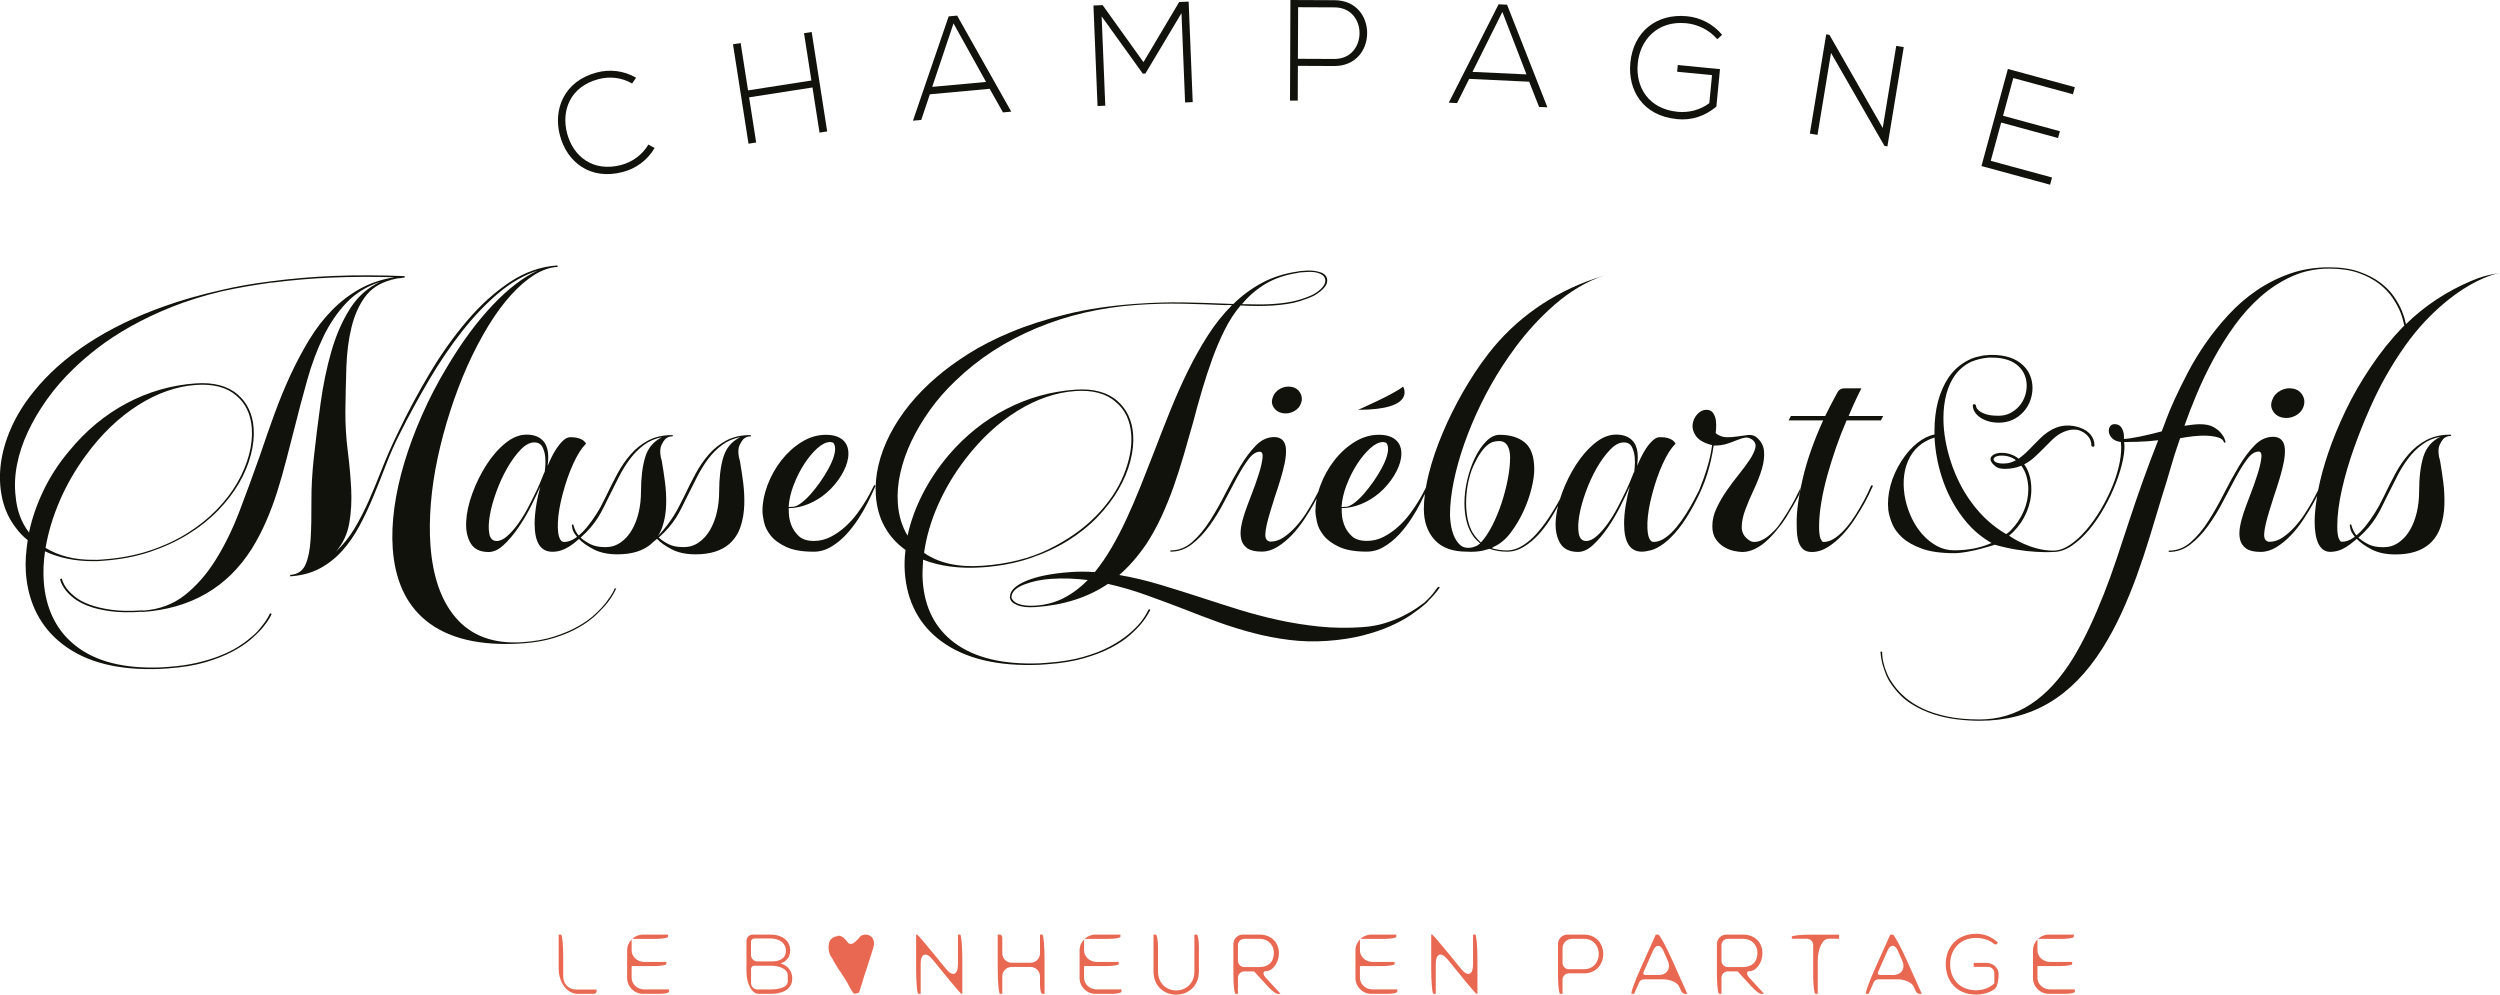 <?xml version="1.0" encoding="UTF-8"?>
<svg id="Calque_1" xmlns="http://www.w3.org/2000/svg" version="1.1" viewBox="0 0 790 314.31">
  <!-- Generator: Adobe Illustrator 29.7.1, SVG Export Plug-In . SVG Version: 2.1.1 Build 8)  -->
  <defs>
    <style>
      .st0 {
        fill: #e96852;
      }

      .st1 {
        fill: #12120d;
      }
    </style>
  </defs>
  <g>
    <path class="st1" d="M196.88,54.33c4.04-1.06,7.72-3.68,9.98-7.56l-1.97-1.08c-1.95,3.28-5.12,5.53-8.59,6.44-8.96,2.36-15.19-2.76-17.09-9.96-1.93-7.33,1.03-14.83,9.94-17.17,3.47-.91,7.27-.55,10.6,1.39l1.26-1.83c-3.88-2.26-8.37-2.73-12.41-1.66-10.45,2.75-13.82,11.72-11.68,19.84,2.22,8.43,9.51,14.35,19.96,11.6Z"/>
    <polygon class="st1" points="256.74 27.64 258.97 41.91 261.39 41.53 256.49 10.11 254.07 10.49 256.4 25.44 236.38 28.56 234.05 13.62 231.62 13.99 236.53 45.41 238.95 45.03 236.72 30.76 256.74 27.64"/>
    <path class="st1" d="M293.83,29.8l18.91-1.74,4.2,7.46,2.62-.24-17.11-30.35-2.67.24-11.29,32.97,2.62-.24,2.72-8.09ZM301.31,7.4l10.28,18.49-17.01,1.56,6.73-20.05Z"/>
    <polygon class="st1" points="349.27 33.4 348.12 5.17 361.13 23.28 361.94 23.25 373.35 4.15 374.49 32.37 376.9 32.27 375.61 .51 372.62 .63 361.34 19.63 348.43 1.62 345.53 1.73 346.82 33.5 349.27 33.4"/>
    <path class="st1" d="M410.13,20.81l11.49.05c6.9.03,10.38-5.18,10.4-10.36.02-5.22-3.41-10.41-10.31-10.44l-13.94-.06-.13,31.79h2.45s.04-10.98.04-10.98ZM410.21,2.28l11.49.05c5.31.02,7.93,4.12,7.91,8.16-.02,4.09-2.67,8.16-7.98,8.14l-11.49-.05.07-16.3Z"/>
    <path class="st1" d="M464.25,24.93l18.97.89,3.13,7.97,2.63.12-12.75-32.43-2.68-.12-15.74,31.09,2.63.12,3.82-7.64ZM474.75,3.78l7.62,19.73-17.06-.8,9.44-18.93Z"/>
    <path class="st1" d="M529.94,37.65c4.7.46,8.81-.97,12.43-3.95l1.15-11.85-13.34-1.3-.21,2.12,11.03,1.07-.86,8.86c-2.96,2.22-6.6,3.06-9.99,2.73-9.22-.9-13.34-7.78-12.62-15.24.67-7.33,6.07-13.65,15.34-12.75,3.57.35,7.28,2.08,9.78,5.06l1.55-1.4c-2.9-3.48-6.95-5.47-11.11-5.87-9.59-.93-16.95,4.83-17.9,14.69-.84,8.64,3.89,16.76,14.74,17.82Z"/>
    <polygon class="st1" points="578.6 16.72 595.48 46.1 596.42 46.26 601.59 14.89 599.21 14.5 594.94 40.44 578.11 11.02 577.08 10.85 571.91 42.22 574.33 42.62 578.6 16.72"/>
    <polygon class="st1" points="648.45 56.09 629.08 50.82 632.37 38.73 650.34 43.62 650.93 41.47 632.96 36.58 636.2 24.66 655.05 29.79 655.66 27.55 634.49 21.79 626.14 52.47 647.83 58.37 648.45 56.09"/>
    <path class="st1" d="M721.31,131.97c1.42.27,2.77.07,4.05-.61,1.28-.68,2.13-1.65,2.56-2.91.43-1.26.32-2.44-.32-3.56-.64-1.12-1.63-1.82-2.98-2.09-1.42-.27-2.77-.05-4.05.66-1.28.71-2.13,1.69-2.56,2.95-.5,1.26-.41,2.43.27,3.52.67,1.09,1.69,1.78,3.04,2.05Z"/>
    <path class="st1" d="M743.89,141.5c1.56-4.36,3.23-8.54,5.01-12.52,1.77-3.98,3.48-7.39,5.11-10.23,3.98-6.98,8.04-12.68,12.2-17.1,4.15-4.42,8.28-7.8,12.25-10.35,6.23-4,10.92-4.96,11.5-5.06-3.96.68-5.66,1.11-8.93,2.48-7.71,3.24-14.81,7.87-20.77,13.73-.03-.18-.07-.38-.12-.62-.18-.93-.55-2.1-1.12-3.52-.57-1.42-1.4-2.93-2.5-4.55-1.1-1.61-2.56-3.1-4.37-4.46-1.81-1.36-4.03-2.51-6.66-3.44-2.63-.93-5.79-1.39-9.48-1.39-4.47,0-8.61.67-12.41,2.01-3.8,1.34-7.31,3.11-10.54,5.32-3.23,2.21-6.18,4.77-8.84,7.66-2.66,2.89-5.06,5.87-7.19,8.93-2.13,3.06-3.99,6.12-5.59,9.17-1.6,3.06-2.98,5.86-4.15,8.4-1.17,2.54-2.1,4.74-2.77,6.59-.67,1.86-1.15,3.11-1.44,3.77-1.07.27-2.2.56-3.41.86-1.21.3-2.36.56-3.46.78-1.1.22-2.09.4-2.98.53-.89.14-1.58.21-2.08.21.07-.87,0-1.64-.21-2.29-.14-.6-.43-1.15-.85-1.64-.43-.49-1.07-.74-1.92-.74-.64,0-1.12.26-1.44.78-.32.52-.43,1.12-.32,1.8.11.68.46,1.32,1.07,1.92.6.6,1.51.98,2.72,1.15.21,1.86.09,3.99-.37,6.39-.46,2.4-1.21,4.88-2.24,7.41-1.03,2.54-2.27,5.04-3.73,7.5-1.45,2.46-3.02,4.66-4.69,6.59-1.67,1.94-3.39,3.5-5.16,4.67-1.78,1.17-3.52,1.76-5.22,1.76,0,0,0,0,0,0h0c-6.96,0-13.27-4.2-13.92-4.76.15-.13.3-.25.46-.38.3-.23.59-.49.84-.76,1.83-1.83,3.26-3.94,4.24-6.27.99-2.34,1.49-4.78,1.49-7.25,0-1.64-.21-3.17-.64-4.55-.38-1.25-.93-2.36-1.62-3.3,1.21-.62,2.34-1.41,3.34-2.34,1.08-1,2.14-2.04,3.16-3.08.78-.79,1.55-1.56,2.31-2.31.74-.73,1.54-1.36,2.4-1.87.85-.51,1.77-.9,2.71-1.15.93-.25,2-.29,3.13-.12,1.31.43,2.35,1.09,3.09,1.94.73.84,1.1,1.84,1.1,2.96,0,.04.02.41.52.41.31,0,.45-.21.45-.41,0-1.31-.43-2.47-1.28-3.47-.83-.97-1.96-1.69-3.35-2.16l-.19-.09h-.05c-.54-.18-1.11-.33-1.69-.42-.6-.1-1.26-.15-1.95-.15-1.2,0-2.34.2-3.37.58-1.02.38-1.98.88-2.85,1.47-.87.59-1.7,1.28-2.46,2.04-.76.75-1.51,1.51-2.24,2.26-.77.82-1.56,1.6-2.33,2.33-.71.66-1.45,1.27-2.2,1.79-1.53-1.22-3.33-1.84-5.37-1.84-1.03,0-1.87.18-2.5.55-.68.39-1.03.88-1.03,1.45,0,.29.11.6.33.94.27.45.7.9,1.32,1.38.64.49,1.61.74,2.9.74,1.9,0,3.64-.34,5.19-1,.73.97,1.28,2.1,1.64,3.35.38,1.34.58,2.71.58,4.07,0,2.35-.49,4.68-1.44,6.91-.96,2.23-2.32,4.26-4.05,6.04-.23.25-.49.49-.77.7l-.72.55c-1.97-1.13-3.88-2.52-5.68-4.12-1.86-1.65-3.63-3.62-5.28-5.85-1.4-1.89-2.66-3.95-3.75-6.11s-2.02-4.41-2.77-6.7c-.75-2.29-1.34-4.63-1.75-6.96-.41-2.32-.62-4.63-.62-6.86,0-2.78.32-5.37.94-7.68.62-2.3,1.54-4.31,2.74-5.97,1.33-1.79,3-3.19,4.94-4.14,1.67-.73,3.57-1.2,5.6-1.39h1.17c3.62,0,6.44.92,8.37,2.74,1.69,1.63,2.55,3.7,2.55,6.16,0,1.12-.2,2.27-.6,3.4-.4,1.13-1,2.15-1.78,3.04-.78.89-1.72,1.62-2.81,2.19-1.08.56-2.31.84-3.68.84-1.77,0-3.15-.17-4.12-.52-.96-.34-1.68-.72-2.14-1.13-.44-.39-.71-.75-.79-1.06-.08-.32-.13-.51-.14-.54v-.15l-.12-.09c-.51-.38-.85-.11-.85.3,0,.65.2,1.32.59,1.96.39.64.95,1.22,1.66,1.72.71.51,1.58.92,2.58,1.23,1,.31,2.14.47,3.39.47,3.1,0,5.75-1.17,7.85-3.48.9-1,1.6-2.17,2.08-3.48.47-1.31.72-2.65.72-4s-.25-2.71-.76-3.95c-.5-1.24-1.27-2.34-2.27-3.26-2.25-2.15-5.53-3.24-9.74-3.24h-1.03c-.09,0-.17.02-.24.06-.35,0-.63.02-.79.06h-.22l-.11.02c-.16.06-.48.03-.68.09-.07,0-.13.03-.19.06,0,0-.01,0-.03,0-.2.04-.45.1-.68.16-.18,0-.31.02-.41.08l-.59.15c-.07,0-.15.02-.25.05l-1.22.42c-1.44.61-2.79,1.42-4.03,2.41-1.24.99-2.37,2.23-3.36,3.68-1.43,2.16-2.53,4.69-3.27,7.51-.74,2.81-1.11,5.94-1.11,9.3v1.1c-1.77.34-3.57,1.22-5.35,2.61-1.85,1.45-3.57,3.39-5.09,5.77-1.58,2.46-2.74,5.05-3.45,7.7-.72,2.66-.95,5.24-.71,7.67.15,1.26.54,2.7,1.16,4.28.62,1.6,1.71,3.12,3.23,4.51,1.51,1.39,3.61,2.58,6.23,3.53,2.61.95,6.05,1.43,10.22,1.43,4.85,0,12.83-2.67,12.83-2.67,9.93,2.9,18.4,2.29,18.41,2.29,0,0,0,0,0,0,1.99,0,3.96-.66,5.91-1.97,1.95-1.31,3.8-3.02,5.54-5.12,1.74-2.1,3.34-4.45,4.79-7.05,1.46-2.59,2.68-5.19,3.67-7.78.99-2.59,1.72-5.02,2.18-7.29.46-2.27.59-4.11.37-5.53.71,0,2.13-.03,4.26-.08,2.13-.05,4.29-.22,6.5-.49-1.63,4.1-3.23,8.33-4.79,12.7-1.56,4.37-3.05,8.71-4.47,13.03-1.28,3.88-2.56,7.74-3.83,11.59-1.28,3.85-2.64,7.62-4.1,11.31-1.46,3.69-2.98,7.22-4.58,10.61-1.6,3.39-3.28,6.55-5.06,9.5-7.95,13-17.82,19.5-29.61,19.5-3.97,0-7.46-.33-10.44-.98-2.98-.66-5.54-1.5-7.67-2.54-2.13-1.04-3.92-2.18-5.38-3.44-1.45-1.26-2.61-2.49-3.46-3.69-.99-1.31-1.76-2.59-2.29-3.85-.53-1.26-.91-2.38-1.12-3.36-.28-1.15-.43-2.27-.43-3.36,0-.16-.11-.25-.32-.25-.14,0-.21.08-.21.25.07,1.09.25,2.24.53,3.44.28,1.04.68,2.2,1.17,3.48.5,1.28,1.24,2.58,2.24,3.89,1.63,2.24,3.55,4.05,5.75,5.45,2.2,1.39,4.53,2.48,6.98,3.28,2.45.79,4.94,1.34,7.45,1.64,2.52.3,4.92.45,7.19.45,8.24,0,15.55-1.88,21.94-5.65,6.39-3.77,12.03-9.53,16.93-17.29,2.13-3.39,4.08-7,5.86-10.85,1.77-3.85,3.41-7.82,4.9-11.92,1.49-4.1,2.89-8.3,4.21-12.62,1.31-4.31,2.61-8.6,3.89-12.86.99-3.11,1.86-5.98,2.61-8.6.74-2.62,1.61-5.38,2.61-8.27l.43-1.23c1.42-.27,2.91-.49,4.47-.65,1.56-.16,3-.21,4.31-.12,1.31.08,2.43.27,3.35.57.92.3,1.49.78,1.7,1.43l.11.08c0,.16.07.19.21.08.14,0,.21-.08.21-.25,0-.05-.11-.37-.32-.94s-.6-1.2-1.17-1.88c-.57-.68-1.37-1.31-2.4-1.88-1.03-.57-2.43-.86-4.21-.86-.78,0-1.58.05-2.4.16-.82.11-1.65.22-2.5.33,1.07-3.06,2.36-6.4,3.89-10.04,1.53-3.63,3.28-7.29,5.27-10.98,1.99-3.69,4.22-7.25,6.71-10.69,2.48-3.44,5.24-6.49,8.25-9.14,3.02-2.65,6.32-4.78,9.91-6.39,3.58-1.61,7.47-2.42,11.66-2.42,3.62,0,6.71.45,9.27,1.35,2.56.9,4.72,2.04,6.5,3.4,1.77,1.37,3.2,2.84,4.26,4.42,1.06,1.58,1.88,3.06,2.45,4.42.52,1.26.95,2.75,1.3,4.43-.18.18-.38.36-.56.54-3.58,3.7-6.96,7.91-10.12,12.64-3.05,4.53-5.68,9.11-7.88,13.72-2.2,4.62-4.03,9.07-5.48,13.35-1.42,4.19-2.48,8.11-3.19,11.78-.42.86-.97,1.91-1.65,3.17-.71,1.31-1.56,2.73-2.56,4.26-.99,1.53-2.09,2.95-3.3,4.26-1.21,1.31-2.47,2.4-3.78,3.28-1.31.87-2.68,1.31-4.1,1.31-.36,0-.71-.14-1.07-.41-.43-.38-.62-1.02-.59-1.92.03-.9.2-1.97.48-3.2.28-1.23.66-2.59,1.12-4.1.46-1.5.94-3.04,1.44-4.63.64-1.86,1.24-3.73,1.81-5.61.57-1.88,1.01-3.62,1.33-5.2.32-1.58.44-3,.37-4.26-.07-1.26-.43-2.21-1.07-2.87-.64-.66-1.53-.98-2.66-.98-2.13,0-4.07.89-5.8,2.66-1.74,1.77-3.41,4-5.01,6.68-1.6,2.68-3.18,5.56-4.74,8.64-1.56,3.09-3.2,5.97-4.9,8.64-1.7,2.68-3.57,4.9-5.59,6.68-2.02,1.78-4.28,2.66-6.76,2.66-.14,0-.21.08-.21.25,0,.11.07.16.21.16,2.41,0,4.63-.78,6.66-2.34,2.02-1.56,3.89-3.52,5.59-5.87,1.7-2.36,3.27-4.9,4.69-7.64,1.42-2.74,2.77-5.28,4.05-7.64,1.28-2.36,2.5-4.31,3.67-5.87,1.17-1.56,2.36-2.34,3.57-2.34.21,0,.39.05.53.16.28.27.41.74.37,1.4-.04.66-.16,1.47-.37,2.42-.21.96-.5,2-.85,3.12-.36,1.12-.75,2.29-1.17,3.49-.43,1.21-.94,2.57-1.54,4.11-.6,1.53-1.17,3.08-1.7,4.64-.53,1.56-.92,3.08-1.17,4.56-.25,1.48-.23,2.79.05,3.94.28,1.15.92,2.08,1.92,2.79.99.71,2.52,1.07,4.58,1.07,1.7,0,3.37-.51,5.01-1.52,1.63-1.01,3.16-2.27,4.58-3.77,1.42-1.5,2.72-3.14,3.89-4.92,1.17-1.77,2.18-3.43,3.04-4.96.52-.94.96-1.77,1.34-2.54-.52,3.1-.8,5.84-.8,8.19,0,2.9.39,5.19,1.17,6.88.85,1.75,2.09,2.62,3.73,2.62,1.77,0,3.48-.52,5.11-1.56.66-.42,1.3-.89,1.92-1.4.46-.35.92-.73,1.38-1.14,1,1.09,2.52,2.18,4.58,3.28,2.06,1.09,4.62,1.64,7.67,1.64,4.61,0,8.2-1.12,10.76-3.36,1.63-1.47,2.8-3.29,3.51-5.45.71-2.16,1.1-4.45,1.17-6.88.07-2.43-.05-4.86-.37-7.29-.32-2.43-.66-4.65-1.01-6.68l-.32-1.23c-.29-1.64-.21-2.9.21-3.77.43-.87.82-1.5,1.17-1.88.64-.6,1.39-.9,2.24-.9.14,0,.21-.05.21-.16,0-.16-.07-.25-.21-.25-2.91,0-5.43.56-7.56,1.68s-3.99,2.59-5.59,4.41c-1.6,1.83-3.02,3.9-4.26,6.21-1.24,2.32-2.43,4.67-3.57,7.07-.6,1.18-1.14,2.23-1.61,3.17-.44.76-.91,1.54-1.42,2.36-.96,1.53-1.99,2.96-3.09,4.3-.82,1-1.68,1.87-2.58,2.61-.26-.28-.43-.49-.5-.63-.11-.19-.27-.45-.48-.78v-.08c-.14-.27-.25-.52-.32-.73-.07-.22-.14-.41-.21-.57-.07-.22-.11-.38-.11-.49s-.11-.16-.32-.16c-.14,0-.21.08-.21.24,0,.05.07.45.21,1.19.13.65.6,1.47,1.39,2.44-.13.1-.25.2-.38.29-1.24.88-2.47,1.31-3.67,1.31-.28,0-.5-.12-.64-.37-.14-.25-.28-.51-.43-.78-.28-.82-.43-2.05-.43-3.68,0-3.49.5-7.42,1.49-11.79.99-4.37,2.27-8.73,3.84-13.1ZM635.34,146.15c-.7.22-1.49.33-2.33.33-1.49,0-2.47-.31-2.9-.93-.1-.2-.1-.27-.1-.27,0-.1-.02-.18-.05-.25.09-.27.28-.49.55-.65.49-.27,1.16-.41,1.98-.41,1.81,0,3.33.49,4.54,1.46-.55.3-1.12.54-1.7.72ZM617.53,173.9c-1.95,0-3.77-.45-5.43-1.35-1.67-.9-3.2-2.11-4.54-3.6-1.34-1.5-2.49-3.22-3.4-5.12-.91-1.91-1.6-3.87-2.03-5.83-.48-2.22-.66-4.41-.54-6.49.12-2.08.57-4.03,1.33-5.8.81-1.9,1.97-3.51,3.44-4.77,1.39-1.19,3.05-2.09,4.95-2.68.22,4.2.98,8.37,2.27,12.39,1.32,4.15,3.19,7.97,5.54,11.36,1.67,2.42,3.44,4.45,5.26,6.04,1.64,1.43,3.3,2.62,4.95,3.53-3.44,1.54-7.4,2.32-11.8,2.32ZM757.41,150.66c1.07-2.1,2.25-4.02,3.57-5.76,1.31-1.74,2.8-3.23,4.47-4.46,1.67-1.23,3.57-2.03,5.7-2.41-2.7,1.31-4.49,3.42-5.38,6.33-.89,2.92-1.33,6.58-1.33,10.99,0,2.29-.25,4.48-.74,6.58-.5,2.1-1.22,3.96-2.18,5.6-.96,1.64-2.15,2.94-3.57,3.92-1.42.98-3.02,1.47-4.79,1.47-1.92,0-3.48-.3-4.69-.9-1.21-.6-2.27-1.31-3.2-2.12,1.28-1.15,2.34-2.22,3.2-3.23.85-1.01,1.6-2.02,2.24-3.02.64-1.01,1.22-2.04,1.76-3.11.53-1.06,1.12-2.25,1.76-3.56,1.07-2.12,2.13-4.24,3.2-6.33Z"/>
    <path class="st1" d="M789.94,86.22s.04,0,.06-.01c0,0-.02,0-.06.01Z"/>
    <path class="st1" d="M194.16,186.15c0,.06-.2.47-.62,1.23-.42.76-1.06,1.71-1.93,2.87-.87,1.15-2.04,2.42-3.52,3.8-1.48,1.38-3.29,2.67-5.41,3.88-2.13,1.21-4.64,2.28-7.53,3.21-2.89.93-6.19,1.53-9.88,1.78-9.27.65-16.4-1.98-21.38-7.88-4.56-5.39-7.19-13.04-7.88-22.94-.28-4.05-.23-8.41.15-13.08.38-4.67,1.1-9.44,2.14-14.31,1.04-4.87,2.35-9.77,3.94-14.71,1.59-4.94,3.4-9.72,5.45-14.36,2.12-4.7,4.35-8.95,6.68-12.76,2.34-3.81,4.73-7.05,7.19-9.74,2.45-2.69,4.89-4.79,7.31-6.29,2.42-1.5,4.81-2.34,7.16-2.5.16-.01.23-.08.22-.2-.01-.18-.1-.27-.26-.26-5.18.36-10.13,2.11-14.85,5.23-4.71,3.12-9.19,7.15-13.42,12.09-4.23,4.94-8.2,10.51-11.91,16.72-3.71,6.21-7.11,12.58-10.21,19.11-1.86,3.83-3.5,7.54-4.9,11.13-1.41,3.59-2.81,6.97-4.2,10.13-1.4,3.16-2.91,6.09-4.53,8.78-1.63,2.7-3.55,5.09-5.77,7.19,2.19-2.58,3.58-5.56,4.17-8.94.59-3.38.79-6.98.61-10.79-.19-3.81-.55-7.81-1.08-11.99-.53-4.18-.78-8.37-.76-12.56.06-4.8.17-9.48.32-14.04.15-4.56.69-8.73,1.61-12.5.92-3.77,2.33-6.96,4.24-9.58,1.91-2.62,4.64-4.42,8.2-5.4.08,0,.12-.02.11-.05,0-.03.04-.05.11-.05l.24-.02c.15-.07.39-.12.7-.14l.11-.1c.39-.03.66-.08.82-.15h.12s.82-.07.82-.07l.23-.02c.15-.07.47-.12.94-.16h.12c.08-.01.12-.05.11-.11v-.09s-.01-.09-.01-.09v-.09s-.12,0-.12,0h-.12s0-.08,0-.08c-7.68-.31-15-.33-21.96-.06-6.96.28-13.77.86-20.42,1.75-5.56.69-10.7,1.6-15.43,2.72-6.6,1.49-12.64,3.22-18.1,5.18-8.93,3.17-16.89,7.04-23.87,11.59-6.98,4.56-12.76,9.7-17.33,15.42-2.98,3.67-5.34,7.48-7.07,11.42-1.74,3.95-2.83,7.8-3.28,11.57-.45,3.77-.27,7.38.52,10.85.79,3.47,2.27,6.58,4.44,9.34,1.04,1.38,2.23,2.61,3.57,3.66-.27,1.78-.46,3.51-.58,5.19-.12,1.68-.12,3.36,0,5.05.33,4.77,1.48,9.08,3.45,12.92,1.97,3.84,4.7,7.09,8.2,9.76,7.42,5.73,17.75,8.32,30.96,7.76l2.47-.17c4.4-.31,8.24-.94,11.53-1.9,3.29-.96,6.13-2.07,8.53-3.33s4.39-2.58,6-3.97c1.6-1.39,2.87-2.66,3.82-3.82.94-1.16,1.63-2.12,2.05-2.88.42-.76.63-1.17.62-1.23,0-.06-.09-.15-.25-.26-.24.02-.35.08-.34.21-.34.75-.8,1.54-1.37,2.37-.5.7-1.14,1.52-1.9,2.45-.76.93-1.74,1.87-2.94,2.8-1.04.92-2.34,1.86-3.89,2.82-1.55.96-3.38,1.86-5.49,2.71-2.11.85-4.53,1.59-7.24,2.24-2.72.64-5.76,1.09-9.14,1.32l-2.36.17c-11.65.45-20.65-1.83-26.99-6.85-3-2.34-5.36-5.23-7.06-8.66-1.7-3.43-2.7-7.32-3.01-11.67-.21-3.02-.08-6.19.4-9.5,4.49,2.11,9.61,3.15,15.37,3.11l.23-.02c.24-.02.45-.02.65,0,.2.02.37.02.53,0l1.53-.11c5.42-.38,10.36-1.32,14.84-2.81,4.47-1.5,8.5-3.36,12.1-5.58,3.59-2.22,6.73-4.72,9.42-7.49,2.69-2.77,4.89-5.64,6.62-8.61,1.72-2.97,2.97-5.96,3.75-8.96.78-3,1.07-5.8.89-8.39-.31-4.47-1.98-8.03-5.01-10.67-3.19-2.75-7.61-3.93-13.27-3.54-7.7.54-14.97,2.63-21.82,6.26-6.85,3.64-12.89,8.64-18.13,15.02-3.28,3.87-5.99,8.02-8.13,12.45-2.14,4.43-3.68,8.89-4.63,13.39-2.43-3.17-3.84-6.98-4.23-11.45-.38-3.19-.24-6.51.43-9.96.66-3.45,1.81-6.89,3.42-10.35,1.61-3.45,3.62-6.87,6.03-10.26,2.41-3.39,5.23-6.65,8.49-9.79,2.22-2.16,4.8-4.37,7.76-6.64,2.96-2.27,6.37-4.5,10.25-6.68,3.87-2.18,8.18-4.23,12.95-6.14,4.76-1.91,10.01-3.55,15.76-4.93,4.9-1.07,10.04-1.98,15.43-2.72l.83-.06c6.02-.78,12.2-1.31,18.53-1.57,6.33-.26,12.94-.3,19.82-.11-4.06.65-7.7,1.87-10.93,3.68-3.23,1.8-6.17,4.06-8.82,6.76-2.65,2.7-5.04,5.8-7.16,9.29-2.12,3.49-4.09,7.19-5.91,11.11-1.82,3.92-3.5,8.02-5.06,12.28-1.56,4.27-3.05,8.54-4.49,12.83-2.17,6.16-4.36,12.13-6.56,17.9-2.2,5.77-4.72,10.92-7.56,15.46-2.84,4.54-6.09,8.26-9.76,11.15-3.66,2.9-8.05,4.52-13.15,4.88-.08,0-.12,0-.12-.04,0-.03-.04-.04-.12-.04-3.85.27-7.13.21-9.84-.18-2.71-.39-5.02-.94-6.92-1.66-1.91-.72-3.42-1.54-4.55-2.46-1.13-.92-2-1.79-2.61-2.6-.61-.81-1.11-1.77-1.5-2.9-.02-.3-.14-.35-.37-.16-.16.01-.23.08-.22.2,0,.06.1.37.3.93.2.56.6,1.28,1.21,2.15.61.87,1.5,1.78,2.68,2.73,1.17.95,2.71,1.8,4.62,2.54,1.91.75,4.27,1.31,7.1,1.69,2.83.38,6.16.43,10.01.16l.12.08c15.23-1.07,26.73-7.7,34.48-19.89,1.7-2.73,3.22-5.61,4.54-8.65,1.33-3.04,2.51-6.18,3.54-9.44,1.03-3.26,1.98-6.59,2.85-9.99.87-3.4,1.74-6.77,2.61-10.11,1.29-5.19,2.64-10.26,4.03-15.21,1.39-4.95,3.08-9.5,5.08-13.65,2-4.15,4.43-7.73,7.3-10.75,2.86-3.02,6.42-5.23,10.66-6.62-3.9,1.79-7.08,4.62-9.53,8.5-2.45,3.88-4.41,8.35-5.87,13.43-1.46,5.08-2.6,10.55-3.41,16.4-.82,5.85-1.53,11.66-2.16,17.41-.53,4.9-.77,9.54-.74,13.94.03,4.4-.05,8.27-.25,11.63-.2,3.35-.74,6.03-1.63,8.04-.89,2.01-2.51,3.09-4.86,3.25l.03.45c3.61-.25,6.75-1.09,9.41-2.53,2.66-1.43,5.02-3.29,7.07-5.59,2.05-2.3,3.86-4.91,5.43-7.85,1.57-2.93,3.03-6.02,4.38-9.28,1.35-3.25,2.68-6.58,3.98-9.97,1.3-3.4,2.75-6.67,4.35-9.82,2.91-5.79,6-11.47,9.28-17.04s6.75-10.68,10.41-15.34c3.66-4.66,7.48-8.67,11.47-12.05,3.98-3.37,8.14-5.76,12.46-7.15-4.52,2.02-9.27,5.66-14.27,10.92-5,5.27-9.83,11.83-14.49,19.68-2.97,4.94-5.58,9.97-7.82,15.07-2.25,5.1-4.11,10.11-5.58,15-1.47,4.9-2.52,9.65-3.15,14.24-.63,4.6-.8,8.89-.52,12.88.7,9.97,4.14,17.53,10.34,22.68,7.04,5.82,17.31,8.26,30.82,7.32,3.77-.26,7.12-.86,10.06-1.8,2.93-.93,5.48-2.02,7.64-3.27,2.16-1.24,3.98-2.57,5.46-3.98,1.48-1.41,2.69-2.71,3.63-3.9.94-1.19,1.79-2.57,2.55-4.14.22-.2.18-.29-.14-.26-.24-.04-.36,0-.35.12ZM18.91,158.16c2.17-5.01,4.95-9.82,8.34-14.42,4.9-6.66,10.37-11.89,16.42-15.72,6.04-3.82,12.13-5.95,18.26-6.38,5.5-.38,9.76.75,12.78,3.39,2.93,2.47,4.56,5.93,4.87,10.41.18,2.6-.12,5.37-.9,8.3-.78,2.94-2.02,5.88-3.7,8.82-1.69,2.94-3.86,5.78-6.51,8.51-2.65,2.73-5.75,5.21-9.3,7.43-3.55,2.22-7.55,4.07-11.98,5.53-4.44,1.46-9.32,2.38-14.66,2.76l-1.53.11c-.47.03-.83.03-1.07-.02l-.35.02c-3,.03-5.76-.28-8.29-.92-2.53-.64-4.83-1.59-6.89-2.84.84-4.97,2.34-9.97,4.52-14.97Z"/>
    <path class="st1" d="M237.12,137.49c-2.9,0-5.41.56-7.53,1.67-2.12,1.11-3.98,2.58-5.57,4.39-1.59,1.82-3.01,3.88-4.24,6.18-1.24,2.31-2.42,4.65-3.55,7.04-.64,1.25-1.2,2.36-1.7,3.34-.49.98-1.04,1.94-1.64,2.89-.6.95-1.29,1.94-2.07,2.97-.77,1.02-1.75,2.18-2.93,3.46-.14.21-.3.4-.45.6.15-.2.31-.39.45-.6,0,0-.02.02-.02.03,0,0,.02-.02.02-.03.6-.92,1.09-1.93,1.45-3.03.71-2.15,1.09-4.43,1.16-6.85.07-2.42-.05-4.84-.37-7.26-.32-2.42-.65-4.64-1.01-6.65l-.32-1.22c-.28-1.63-.21-2.88.21-3.75.42-.87.81-1.49,1.17-1.88.64-.6,1.38-.9,2.23-.9.14,0,.21-.05.21-.16,0-.16-.07-.24-.21-.24-2.9,0-5.41.56-7.53,1.67-2.12,1.11-3.98,2.58-5.57,4.4-1.59,1.82-3.01,3.88-4.24,6.18-1.24,2.31-2.42,4.65-3.55,7.04-.64,1.25-1.2,2.36-1.7,3.34-.1.19-.2.37-.3.56.2-.34.4-.68.59-1.02-.19.34-.39.67-.59,1.02-.11.2-.22.4-.33.6.11-.2.22-.4.33-.6-.33.56-.66,1.11-1.02,1.69-.96,1.52-1.98,2.95-3.08,4.28-.8.98-1.65,1.83-2.53,2.56-.26-.29-.47-.52-.55-.67-.11-.19-.27-.45-.48-.77v-.08c-.14-.27-.25-.52-.32-.73-.07-.22-.14-.41-.21-.57-.07-.22-.11-.38-.11-.49s-.11-.16-.32-.16c-.14,0-.21.08-.21.24,0,.05.07.45.21,1.18.13.66.62,1.49,1.43,2.48-.14.11-.28.22-.42.32-1.24.87-2.46,1.3-3.66,1.3-.5,0-.89-.24-1.17-.73-.64-1.03-.9-2.85-.79-5.47.11-2.61.62-5.63,1.54-9.05.92-3.48,2.02-6.62,3.29-9.42,1.27-2.8,2.58-4.88,3.92-6.24l.11-.08v-.16c-.28-.43-.6-.77-.95-1.02-.36-.24-.85-.46-1.48-.65-.64-.19-1.45-.29-2.44-.29-.78,0-1.54.34-2.28,1.02-.74.68-1.43,1.5-2.07,2.45-.64.95-1.2,1.94-1.7,2.98-.49,1.03-.89,1.9-1.17,2.61.07-.6.12-1.25.16-1.96.04-.71.02-1.43-.05-2.16-.07-.74-.25-1.45-.53-2.16-.28-.71-.71-1.33-1.27-1.88-1.2-1.14-2.86-1.71-4.98-1.71-2.26,0-4.51.91-6.73,2.73-2.23,1.82-4.22,4.12-5.99,6.89-1.77,2.77-3.23,5.75-4.4,8.93-1.17,3.18-1.82,6.16-1.96,8.93-.14,2.77.34,5.07,1.43,6.89,1.1,1.82,2.99,2.73,5.67,2.73,1.55,0,3.13-.73,4.72-2.2,1.59-1.47,3.13-3.28,4.61-5.43,1.48-2.15,2.83-4.42,4.03-6.81,1.2-2.39,2.19-4.49,2.97-6.28-.57,2.07-1.01,4.12-1.32,6.16s-.48,3.9-.48,5.59c0,5.93,1.87,8.89,5.62,8.89,1.77,0,3.48-.52,5.14-1.55,1.15-.71,2.23-1.55,3.26-2.5,0-.01-.02-.02-.03-.03-1.2,1.09-2.4,1.96-3.6,2.62-.5.27-1.06.48-1.66.64.6-.16,1.16-.36,1.66-.64,1.2-.66,2.4-1.53,3.6-2.62,0,0,.02.02.03.03.46-.42.91-.86,1.35-1.33.57-.61,1.1-1.26,1.63-1.92-.53.66-1.06,1.31-1.63,1.92-.44.47-.89.91-1.35,1.33.99,1.08,2.5,2.16,4.53,3.23,2.05,1.09,4.6,1.63,7.63,1.63,4.59,0,8.16-1.11,10.71-3.34.11-.1.2-.22.31-.32-.25.19-.5.36-.76.53.25-.17.5-.34.75-.53,0,0,0,0,0,0,.5-.38.99-.78,1.49-1.23.99,1.09,2.51,2.18,4.56,3.26,2.05,1.09,4.6,1.63,7.63,1.63,4.6,0,8.17-1.11,10.71-3.34,1.63-1.47,2.79-3.28,3.5-5.42.71-2.15,1.09-4.43,1.17-6.85.07-2.42-.05-4.84-.37-7.26-.32-2.42-.65-4.64-1.01-6.65l-.32-1.22c-.28-1.63-.21-2.88.21-3.75.42-.87.81-1.49,1.17-1.88.64-.6,1.38-.9,2.23-.9.14,0,.21-.05.21-.16,0-.16-.07-.24-.21-.24ZM172.28,147.65c-.11,1.01-.16,1.54-.16,1.59h-.11c-.07.11-.32.72-.74,1.84-.42,1.11-1.03,2.49-1.8,4.12-.78,1.63-1.64,3.36-2.6,5.18-.96,1.82-2,3.52-3.13,5.1-1.13,1.58-2.28,2.88-3.45,3.92-1.17,1.03-2.28,1.55-3.34,1.55-1.27,0-2.05-.77-2.33-2.32-.28-1.55-.23-3.47.16-5.75.39-2.28,1.08-4.79,2.07-7.5.99-2.72,2.14-5.22,3.45-7.5,1.31-2.28,2.7-4.2,4.19-5.75,1.48-1.55,2.93-2.33,4.35-2.33,1.2,0,2.05.48,2.55,1.43.49.95.8,2.01.9,3.18.11,1.17.11,2.26,0,3.26ZM199.39,173.62s.05-.08.08-.1c-.03.02-.06.06-.08.1ZM206.9,168.27c-.09-.15-.19-.31-.32-.51v-.08c-.14-.27-.25-.51-.32-.73-.02-.06-.04-.1-.06-.15.02.05.04.09.06.15.07.22.18.46.32.73v.08c.13.2.23.36.32.51ZM205.95,165.89c0-.11-.11-.16-.32-.16,0,0,0,0,0,0,.21,0,.32.05.32.16,0,.03,0,.07.01.1,0-.03-.01-.07-.01-.1ZM205.58,166.91c-.11-.57-.17-.89-.17-.94,0-.13.06-.2.16-.22-.1.02-.16.09-.16.22,0,.05.06.37.17.94ZM206.81,170.39c-.92.77-1.89,1.4-2.91,1.91,1.02-.51,1.99-1.14,2.91-1.91ZM207.85,169.47c-.27-.27-.46-.49-.6-.66.14.18.34.39.6.66h0ZM193.77,153.5s-.02-.11-.12-.18h0c.1.08.12.13.12.18ZM193.41,153.36c-.05.03-.08.07-.08.12-.42.87-.83,1.69-1.22,2.46.39-.77.79-1.59,1.22-2.45,0-.05.03-.1.08-.12ZM191,158.09c.15-.28.3-.58.46-.87-.16.3-.31.59-.46.87-.1.18-.21.37-.31.56.1-.19.21-.38.31-.56ZM192.16,156.99c-.34.7-.68,1.37-1,1.99-.26.49-.53.99-.82,1.5.29-.51.57-1.01.82-1.5.32-.62.66-1.29,1-1.99ZM187.43,164.15c-.14.2-.28.41-.42.61.15-.21.29-.41.42-.61ZM182.37,169.62s0,0-.01.01h0s0,0,.01-.01ZM174.75,173.53c-.06.05-.11.14-.14.28,0,.05-.01.07-.02.11,0-.04,0-.07.02-.11.02-.14.07-.22.14-.28ZM174.56,174.23h0c0,.08.01.06.03,0-.02.06-.03.08-.03,0ZM178.75,172.53c-.34.16-.68.29-1.02.41.33-.12.67-.25,1.02-.41.41-.19.82-.4,1.21-.63-.4.23-.8.44-1.21.63ZM182.62,169.96s-.07-.08-.1-.12c.03.04.06.08.1.12,0,0,0,0,0,0ZM182.9,169.21s0,0,0,0c.03.03.06.06.09.09-.03-.03-.06-.06-.09-.09ZM183.05,169.37s.06.06.1.1c.39-.42.74-.82,1.09-1.21-.34.39-.7.79-1.09,1.21-.04-.04-.07-.07-.1-.1ZM196.09,171.43c-1.41.98-3,1.47-4.77,1.47-1.91,0-3.46-.3-4.67-.9-1.2-.6-2.26-1.3-3.18-2.11,1.27-1.14,2.33-2.21,3.18-3.22.85-1,1.59-2.01,2.23-3.01.64-1,1.22-2.03,1.75-3.09.53-1.06,1.11-2.24,1.75-3.54,1.06-2.11,2.12-4.22,3.18-6.31,1.06-2.09,2.24-4,3.55-5.74,1.31-1.74,2.79-3.21,4.45-4.43,1.66-1.22,3.55-2.02,5.67-2.4-2.69,1.3-4.47,3.4-5.35,6.31-.88,2.9-1.33,6.55-1.33,10.94,0,2.28-.25,4.46-.74,6.55-.49,2.09-1.22,3.95-2.17,5.57-.95,1.63-2.14,2.93-3.55,3.91ZM199.26,174.23s.01-.14.03-.28c-.02.13-.03.24-.03.28,0,.06,0,.08.01.06,0,.01-.01,0-.01-.06ZM199.3,174.23s.01-.04.02-.09c.01-.06.04-.1.07-.14-.03.04-.05.08-.07.14-.01.05-.02.06-.02.09ZM204.04,172.9c-1.2.66-2.68.99-4.45.99-.05,0-.08.02-.11.04.04-.02.07-.04.11-.04,1.77,0,3.25-.33,4.45-.99.23-.13.47-.28.7-.43-.23.15-.47.3-.7.43ZM228.58,144.45c-.88,2.9-1.33,6.55-1.33,10.95,0,2.28-.25,4.46-.74,6.55-.49,2.09-1.22,3.95-2.17,5.57-.95,1.63-2.14,2.93-3.55,3.91-1.41.98-3,1.46-4.77,1.46-1.91,0-3.46-.3-4.67-.89-1.2-.6-2.26-1.3-3.18-2.12,1.27-1.14,2.33-2.21,3.18-3.21.85-1.01,1.59-2.01,2.23-3.01.64-1,1.22-2.03,1.75-3.09.53-1.06,1.11-2.24,1.75-3.54,1.06-2.11,2.12-4.22,3.18-6.31,1.06-2.09,2.24-4,3.55-5.74,1.31-1.74,2.79-3.21,4.45-4.43,1.66-1.22,3.55-2.02,5.67-2.4-2.69,1.3-4.47,3.4-5.35,6.31Z"/>
    <path class="st1" d="M276.46,153.32c-.21,0-.32.05-.32.16-.85,1.74-1.66,3.26-2.44,4.57-.78,1.3-1.72,2.71-2.81,4.2-1.1,1.5-2.35,2.88-3.76,4.16-1.41,1.28-2.95,2.35-4.61,3.22-1.66.87-3.45,1.3-5.35,1.3-2.12,0-3.73-.53-4.82-1.59-1.1-1.06-1.87-2.23-2.33-3.51-.46-1.28-.71-2.46-.74-3.55-.04-1.09-.05-1.66-.05-1.71.28,0,.55-.01.8-.04.25-.03.51-.04.79-.04,2.12-.27,4.17-.91,6.15-1.92,1.98-1.01,3.82-2.35,5.51-4.04,1.7-1.74,3.06-3.6,4.08-5.59,1.02-1.98,1.54-3.85,1.54-5.59,0-1.9-.62-3.37-1.86-4.4-1.24-1.03-2.99-1.55-5.25-1.55-2.69,0-5.25.76-7.69,2.28-2.44,1.52-4.58,3.47-6.42,5.83-1.84,2.37-3.29,4.96-4.35,7.79-1.06,2.83-1.59,5.52-1.59,8.07,0,.93.16,2.12.48,3.59.32,1.47,1.03,2.9,2.12,4.28,1.1,1.39,2.72,2.58,4.88,3.59,2.16,1.01,5.07,1.51,8.75,1.51,1.91,0,3.73-.52,5.46-1.55,1.73-1.03,3.3-2.31,4.72-3.83,1.41-1.52,2.7-3.18,3.87-4.98,1.17-1.79,2.14-3.47,2.91-5.02.78-1.55,1.63-3.36,2.55-5.42,0-.05-.07-.13-.21-.24ZM250.8,153.27c.92-2.42,2.03-4.64,3.34-6.65,1.31-2.01,2.68-3.67,4.14-4.98,1.45-1.3,2.81-1.96,4.08-1.96.14,0,.39.05.74.16.35.11.6.54.74,1.3.14.87.02,1.92-.37,3.14-.39,1.22-.95,2.52-1.7,3.87-.74,1.36-1.59,2.72-2.54,4.08-.95,1.36-1.93,2.61-2.92,3.75-.99,1.14-1.98,2.09-2.97,2.85-.99.76-1.84,1.2-2.54,1.3-.28,0-.55.01-.79.04-.25.03-.51.04-.8.04.14-2.23.67-4.55,1.59-6.97Z"/>
    <path class="st1" d="M454.35,185.58c-.08,0-.44.47-1.09,1.4-.65.92-1.71,2.08-3.19,3.46-.53.4-1.35.99-2.48,1.77-1.13.78-2.53,1.59-4.21,2.43-1.68.85-3.6,1.6-5.76,2.27-2.16.67-4.54,1.09-7.13,1.27-4.63.32-9.16.26-13.57-.19-4.41-.45-8.72-1.14-12.93-2.06-4.21-.92-8.35-2.01-12.42-3.27-4.08-1.26-8.09-2.55-12.05-3.85-4.44-1.45-8.8-2.81-13.07-4.09-4.27-1.28-8.53-2.29-12.76-3.02,3.05-2.64,5.9-5.91,8.55-9.79,1.78-2.73,3.37-5.62,4.78-8.67,1.4-3.04,2.68-6.2,3.84-9.46,1.15-3.27,2.22-6.61,3.21-10.01.99-3.41,1.95-6.78,2.9-10.13.93-3.58,1.91-7.1,2.93-10.54,1.02-3.44,2.11-6.75,3.27-9.93,1.16-3.18,2.45-6.18,3.87-9.01,1.42-2.83,3.08-5.37,4.97-7.63,1.98.11,3.82.16,5.52.16,1.7,0,3.25-.05,4.67-.14,3.53-.25,6.34-.7,8.43-1.36,2.09-.66,3.66-1.27,4.73-1.83,1.29-.76,2.3-1.56,3.03-2.4.73-.84,1.07-1.65,1.01-2.44-.08-1.21-.81-2.04-2.19-2.49-1.37-.45-2.85-.62-4.42-.51l-1.41.1-.47.03c-.16.01-.31.04-.47.08-.16.04-.31.07-.47.08-4.06.59-7.75,1.76-11.06,3.51-3.31,1.75-6.37,4-9.18,6.74-.4-.03-.83-.05-1.3-.05-.47,0-.91-.01-1.31-.05-4.2-.19-8.6-.32-13.23-.4-4.62-.07-9.52.07-14.71.44-8.17.57-15.53,1.66-22.08,3.28-6.56,1.61-12.42,3.49-17.6,5.65-5.18,2.15-9.69,4.46-13.54,6.91-3.85,2.46-7.12,4.84-9.8,7.15-3.28,2.78-6.17,5.71-8.68,8.8-2.51,3.09-4.59,6.26-6.26,9.5s-2.88,6.5-3.64,9.77c-.76,3.27-1.03,6.45-.81,9.53.26,3.75,1.2,7.06,2.83,9.96,1.62,2.89,3.8,5.3,6.54,7.24-.31,2.39-.38,4.73-.22,7.03.32,4.65,1.46,8.82,3.42,12.51,1.95,3.69,4.68,6.8,8.17,9.35,7.49,5.49,17.84,7.95,31.06,7.39l2.36-.17c4.4-.31,8.26-.94,11.59-1.9,3.33-.96,6.19-2.07,8.59-3.33,2.4-1.26,4.38-2.58,5.94-3.97,1.56-1.38,2.81-2.66,3.76-3.81.94-1.16,1.84-2.53,2.67-4.1,0-.12-.09-.21-.25-.26-.16.01-.27.08-.34.21-.76,1.51-1.6,2.83-2.51,3.95-.91,1.12-2.16,2.37-3.76,3.72-1.6,1.36-3.58,2.66-5.94,3.92-2.36,1.26-5.16,2.35-8.41,3.27-3.25.92-7.03,1.54-11.35,1.84l-2.36.17c-11.57.44-20.56-1.72-26.97-6.49-6.08-4.55-9.41-11.06-10.01-19.51-.08-1.09-.09-2.19-.05-3.32.04-1.12.1-2.27.17-3.43,2.6,1.03,5.47,1.76,8.62,2.17,3.15.42,6.53.5,10.14.25,5.42-.38,10.36-1.32,14.84-2.81,4.47-1.5,8.51-3.36,12.1-5.58,3.59-2.22,6.73-4.73,9.42-7.53,2.68-2.8,4.89-5.68,6.61-8.66,1.73-2.97,2.98-5.96,3.75-8.96.78-3,1.08-5.8.89-8.4-.31-4.47-1.98-8.02-5.01-10.67-3.19-2.75-7.61-3.93-13.27-3.53-7.7.54-14.97,2.58-21.83,6.12-6.85,3.55-12.91,8.39-18.16,14.52-3.28,3.87-6.03,7.98-8.25,12.32-2.22,4.34-3.81,8.73-4.76,13.17-1.79-2.97-2.82-6.39-3.08-10.26-.22-3.08.05-6.29.81-9.62.75-3.33,1.92-6.66,3.5-9.99,1.58-3.33,3.54-6.62,5.88-9.88,2.33-3.26,5.02-6.33,8.06-9.21,7.17-6.94,15.66-12.46,25.47-16.58,9.81-4.12,20.41-6.57,31.8-7.37,5.1-.36,9.97-.48,14.59-.38,4.62.1,9.03.25,13.23.44.39-.03.77-.04,1.12-.03.36,0,.73.03,1.13.06-2.8,2.81-5.34,5.99-7.62,9.55-2.28,3.56-4.4,7.35-6.37,11.37-1.97,4.02-3.83,8.2-5.57,12.54-1.75,4.34-3.46,8.7-5.12,13.06-1.41,3.62-2.81,7.19-4.22,10.72-1.41,3.53-2.87,6.92-4.38,10.19-1.51,3.26-3.09,6.32-4.75,9.16-1.66,2.85-3.43,5.43-5.32,7.75-2.54-.19-5.07-.19-7.58-.02-5.97.42-10.68,1.36-14.13,2.81-3.45,1.46-5.15,3.15-5.09,5.09l-.11.1v.09s.12,0,.12,0c.07.97.79,1.74,2.17,2.31,1.47.63,3.45.85,5.97.67,8.87-.62,16.48-3.06,22.81-7.33,4.09.93,8.12,2.1,12.08,3.53,3.97,1.42,8.02,2.93,12.15,4.52,3.49,1.39,7.04,2.74,10.64,4.04,3.6,1.3,7.27,2.43,11.01,3.42,3.74.98,7.56,1.72,11.46,2.2,3.9.49,7.89.59,11.98.3,4.08-.29,7.77-.85,11.07-1.68,3.29-.84,6.21-1.82,8.73-2.93,2.53-1.12,4.71-2.3,6.56-3.55,1.85-1.25,3.4-2.44,4.66-3.56l.67-.59v-.09c1.25-1.24,2.18-2.26,2.8-3.06.61-.8.92-1.23.92-1.29.22-.2.18-.29-.14-.26-.25-.16-.36-.13-.35.11ZM400.05,89.62c2.88-1.69,6.27-2.82,10.18-3.4.15-.07.39-.12.7-.14l.47-.03,1.41-.1c1.8-.13,3.24.05,4.3.52,1.06.47,1.62,1.16,1.68,2.07.05.73-.25,1.47-.91,2.25-.66.77-1.59,1.51-2.8,2.2-1.07.56-2.62,1.16-4.67,1.78-2.05.63-4.8,1.06-8.25,1.3-1.34.09-2.83.14-4.49.13-1.66,0-3.4-.04-5.21-.09,2.18-2.64,4.71-4.81,7.59-6.5ZM296.4,159.61c2.25-5.1,5.14-9.97,8.69-14.58,4.92-6.41,10.4-11.49,16.45-15.22,6.05-3.73,12.14-5.81,18.27-6.24,5.49-.38,9.76.77,12.79,3.48,2.93,2.41,4.55,5.84,4.87,10.31.27,3.87-.52,8.09-2.37,12.68-1.85,4.59-4.76,8.92-8.74,12.99-3.98,4.07-8.96,7.58-14.95,10.51-5.99,2.94-12.99,4.69-21,5.25-7.62.53-13.75-.83-18.4-4.09.68-4.96,2.14-10,4.39-15.1ZM336.27,188.92c-2.7,1.4-5.7,2.22-9,2.45-2.36.16-4.23-.04-5.61-.61-1.14-.47-1.82-1.15-2.04-2.04,0-.12,0-.21.04-.28.04-.06.05-.16.04-.28.29-1.42,1.67-2.59,4.13-3.52,2.46-.93,5.18-1.5,8.17-1.71,2.04-.14,4.03-.17,5.97-.1,1.94.08,3.86.23,5.77.46-2.28,2.34-4.78,4.22-7.48,5.62Z"/>
    <path class="st1" d="M568.61,156.22c.12-.69.26-1.4.41-2.13-.66,1.37-1.27,2.6-1.83,3.67-.64,1.22-1.41,2.58-2.33,4.08-.92,1.5-1.91,2.98-2.97,4.44-.42.55-.94,1.12-1.54,1.71-.6.6-1.22,1.14-1.85,1.63-.64.49-1.31.88-2.02,1.18-.71.3-1.41.45-2.12.45-.42,0-.78-.07-1.06-.2-.28-.14-.6-.34-.95-.61-1.34-1.03-2-2.37-1.96-4.03.04-1.66.42-3.47,1.17-5.45.74-1.98,1.62-4.06,2.65-6.23,1.02-2.17,1.86-4.29,2.49-6.35.64-2.06.88-3.99.74-5.78-.14-1.79-.99-3.31-2.54-4.56-.71-.49-1.57-.68-2.6-.57-1.02.11-2.12.26-3.29.45s-2.33.27-3.5.24c-1.17-.03-2.28-.45-3.34-1.26,0-.16.03-.64.11-1.42.07-.79.05-1.63-.05-2.52s-.39-1.7-.85-2.4c-.46-.71-1.19-1.06-2.17-1.06-1.06,0-2.01.46-2.86,1.39-.85.93-1.34,2.01-1.48,3.26-.14,1.25.23,2.49,1.11,3.71.89,1.22,2.56,2.16,5.04,2.81-.28,2.23-.79,4.58-1.54,7.06-.71,2.39-1.57,4.77-2.55,7.16,0,0,0,0,0,0-.04.09-.07.18-.1.27,0,0,0,0,0,0,.04-.09.07-.18.1-.27-.58,1.17-1.13,2.24-1.64,3.2-.71,1.33-1.54,2.76-2.49,4.28-.96,1.52-1.98,2.95-3.08,4.28-1.1,1.33-2.26,2.43-3.5,3.3-1.24.87-2.46,1.3-3.66,1.3-.49,0-.88-.24-1.17-.73-.64-1.03-.9-2.85-.8-5.47.11-2.61.62-5.63,1.54-9.05.92-3.48,2.01-6.62,3.29-9.42,1.27-2.8,2.58-4.88,3.92-6.24l.11-.08v-.16c-.28-.43-.6-.78-.95-1.02-.35-.24-.85-.46-1.48-.65s-1.45-.29-2.44-.29c-.78,0-1.54.34-2.28,1.02s-1.43,1.49-2.07,2.45c-.64.95-1.2,1.94-1.7,2.98-.49,1.03-.89,1.9-1.17,2.61.07-.6.12-1.25.16-1.96.04-.71.02-1.43-.05-2.16-.07-.73-.25-1.45-.53-2.16-.28-.71-.71-1.33-1.27-1.88-1.2-1.14-2.86-1.71-4.98-1.71-2.26,0-4.51.91-6.73,2.73-2.23,1.82-4.22,4.12-5.99,6.89-1.77,2.77-3.23,5.75-4.4,8.93-.22.61-.41,1.21-.6,1.8.37-.69.67-1.3.94-1.86-.27.57-.57,1.18-.94,1.86-.23.74-.43,1.46-.6,2.17,0,0,0,0,0,0,.17-.71.37-1.43.6-2.17-.23.42-.46.86-.73,1.34-.85,1.52-1.86,3.15-3.02,4.89-1.17,1.74-2.42,3.36-3.76,4.85-1.34,1.5-2.81,2.73-4.4,3.71-1.59.98-3.2,1.47-4.82,1.47-1.77,0-3.39-.25-4.88-.73.14-.05.35-.19.64-.41,1.98-.87,3.75-2.32,5.3-4.36,1.55-2.04,2.9-4.27,4.03-6.69,1.13-2.42,2-4.84,2.6-7.26.6-2.42.9-4.47.9-6.16,0-3.97-.97-6.78-2.92-8.44-1.95-1.66-4.61-2.49-8.01-2.49-1.48,0-2.9.68-4.24,2.04-1.34,1.36-2.53,3.09-3.55,5.18-1.02,2.09-1.84,4.42-2.44,6.97-.6,2.56-.9,5.03-.9,7.42,0,2.18.25,4.17.74,5.99.49,1.82,1.24,3.39,2.23,4.69.28.38.6.73.95,1.06.35.33.71.65,1.06.98-.35.27-.71.52-1.06.73-.35.16-.76.31-1.22.45-.46.14-.97.21-1.54.21-1.13,0-2.07-.39-2.81-1.18-.74-.79-1.32-1.72-1.75-2.81-.42-1.09-.73-2.23-.9-3.43-.18-1.2-.27-2.2-.27-3.02,0-3.15.39-6.65,1.17-10.48.78-3.83,1.89-7.82,3.34-11.95,1.45-4.13,3.2-8.31,5.25-12.52,2.05-4.21,4.35-8.28,6.89-12.19,1.2-1.85,2.61-3.87,4.24-6.08,1.63-2.2,3.45-4.4,5.46-6.61s4.21-4.35,6.57-6.44c2.37-2.09,4.89-3.94,7.58-5.55,2.69-1.6,5.53-2.92,8.54-3.96l-3.39,1.16c-13.26,4.51-25.04,12.68-33.57,23.79-.07.09-.13.17-.2.26-2.76,3.59-5.35,7.52-7.79,11.79-2.44,4.27-4.58,8.58-6.41,12.93-1.84,4.35-3.29,8.6-4.35,12.77-.4,1.57-.7,3.05-.95,4.5.1-.21.21-.41.31-.63,0-.05.03-.09.08-.12-.05.03-.08.07-.08.12-.1.22-.21.42-.31.63,0,0,0,0,0,0-.74,1.48-1.45,2.8-2.13,3.94-.78,1.3-1.71,2.7-2.81,4.2-1.1,1.5-2.35,2.88-3.76,4.16-1.42,1.28-2.95,2.35-4.61,3.22-1.66.87-3.45,1.3-5.36,1.3-2.12,0-3.73-.53-4.82-1.59-1.1-1.06-1.87-2.23-2.33-3.51-.46-1.28-.71-2.46-.74-3.55-.04-1.09-.05-1.66-.05-1.71.28,0,.55-.01.79-.04.25-.03.51-.04.8-.04,2.12-.27,4.17-.91,6.15-1.92,1.98-1.01,3.82-2.35,5.51-4.04,1.7-1.74,3.06-3.6,4.08-5.59,1.02-1.98,1.54-3.85,1.54-5.59,0-1.9-.62-3.37-1.85-4.4-1.24-1.03-2.99-1.55-5.25-1.55-2.69,0-5.25.76-7.69,2.28-2.44,1.52-4.58,3.47-6.41,5.83-1.84,2.37-3.29,4.96-4.35,7.79-.27.71-.5,1.41-.7,2.1.09-.19.19-.38.27-.55.09-.19.17-.36.25-.51-.07.15-.15.32-.25.51-.09.17-.18.36-.28.55,0,0,0,0,0,0-.39.77-.86,1.66-1.42,2.71-.71,1.3-1.56,2.72-2.54,4.24-.99,1.52-2.09,2.94-3.29,4.24-1.2,1.3-2.46,2.39-3.76,3.26-1.31.87-2.67,1.31-4.08,1.31-.35,0-.71-.14-1.06-.41-.42-.38-.62-1.02-.58-1.92.04-.9.19-1.96.48-3.18.28-1.22.65-2.58,1.11-4.08.46-1.5.94-3.03,1.43-4.61.64-1.85,1.24-3.71,1.8-5.59.57-1.88,1.01-3.6,1.33-5.18.32-1.58.44-2.99.37-4.24-.07-1.25-.42-2.2-1.06-2.85-.64-.65-1.52-.98-2.65-.98-2.12,0-4.05.88-5.78,2.65-1.73,1.77-3.39,3.98-4.98,6.65-1.59,2.67-3.16,5.53-4.72,8.61-1.55,3.07-3.18,5.94-4.88,8.6-1.7,2.66-3.55,4.88-5.57,6.65-2.01,1.77-4.26,2.65-6.73,2.65-.14,0-.21.08-.21.24,0,.11.07.16.21.16,2.4,0,4.61-.78,6.63-2.33,2.02-1.55,3.87-3.5,5.57-5.85,1.7-2.34,3.25-4.88,4.66-7.6,1.42-2.73,2.76-5.26,4.03-7.61,1.27-2.34,2.49-4.29,3.66-5.85,1.17-1.55,2.35-2.33,3.55-2.33.21,0,.39.05.53.16.28.27.41.74.37,1.39-.04.65-.16,1.46-.37,2.41-.21.96-.49,1.99-.85,3.11-.35,1.12-.74,2.28-1.17,3.47-.42,1.2-.94,2.56-1.54,4.09-.6,1.53-1.17,3.07-1.7,4.62-.53,1.55-.92,3.07-1.17,4.54-.25,1.47-.23,2.78.05,3.93.28,1.14.92,2.07,1.91,2.78.99.71,2.51,1.06,4.56,1.06,1.7,0,3.36-.5,4.98-1.51,1.62-1.01,3.14-2.26,4.56-3.75,1.41-1.49,2.7-3.13,3.87-4.89,1.17-1.77,2.17-3.41,3.02-4.93.34-.6.63-1.16.91-1.69,0,0,0,0,0,0,.1-.19.18-.36.27-.54-.09.18-.17.35-.27.54-.25,1.3-.38,2.57-.38,3.81,0,.92.16,2.12.48,3.59s1.03,2.9,2.12,4.28c1.1,1.39,2.72,2.58,4.88,3.59,2.16,1.01,5.07,1.51,8.75,1.51,1.91,0,3.73-.51,5.46-1.55,1.73-1.03,3.3-2.31,4.72-3.83,1.41-1.52,2.7-3.18,3.87-4.97,1.17-1.79,2.14-3.47,2.92-5.02.44-.88.91-1.85,1.4-2.9-.21,1.66-.34,3.25-.34,4.74,0,4.02,1.13,7.29,3.39,9.79,2.26,2.5,5.65,3.75,10.18,3.75,1.91.11,3.61,0,5.09-.33.35-.11.71-.2,1.06-.29.35-.08.71-.17,1.06-.28,1.7.6,3.53.9,5.51.9,1.84,0,3.59-.5,5.25-1.51,1.66-1.01,3.18-2.26,4.56-3.75,1.38-1.49,2.63-3.13,3.76-4.89.98-1.53,1.82-2.97,2.56-4.34-.41,1.72-.68,3.37-.76,4.95-.14,2.77.34,5.07,1.43,6.89,1.1,1.82,2.99,2.73,5.67,2.73,1.55,0,3.13-.73,4.72-2.2,1.59-1.47,3.13-3.28,4.61-5.43,1.48-2.15,2.83-4.42,4.03-6.81,1.2-2.39,2.19-4.49,2.97-6.28-.57,2.07-1.01,4.12-1.33,6.16-.32,2.04-.48,3.9-.48,5.59,0,5.93,1.87,8.89,5.62,8.89-.14,0-.21-.05-.21-.16,0-.16.07-.24.21-.24,1.33,0,2.63-.29,3.92-.87-1.29.58-2.59.87-3.92.87-.14,0-.21.08-.21.24,0,.11.07.16.21.16.76,0,1.66-.15,2.67-.41.46-.14.91-.33,1.37-.54-.45.21-.91.4-1.37.54.12-.03.23-.04.35-.08,1.17-.33,2.47-1.02,3.92-2.08,1.45-1.06,2.99-2.6,4.61-4.61,1.63-2.01,3.32-4.67,5.09-7.99,1.77-3.32,3.11-6.46,4.03-9.42.92-2.96,1.59-5.94,2.01-8.93,1.7,0,3.14-.2,4.35-.61,1.2-.41,2.26-.8,3.18-1.18.92-.38,1.73-.62,2.44-.73.71-.11,1.45.11,2.23.65.92.71,1.24,1.6.95,2.69-.28,1.09-.88,2.33-1.8,3.71-.92,1.39-2.05,2.91-3.39,4.57-1.34,1.66-2.63,3.39-3.87,5.18-1.24,1.79-2.3,3.63-3.18,5.51-.89,1.88-1.33,3.77-1.33,5.67,0,1.69.37,3.06,1.11,4.12.74,1.06,1.62,1.89,2.65,2.49,1.02.6,2.07,1.01,3.13,1.22,1.06.22,1.91.33,2.54.33,3.82,0,7.74-2.66,11.77-7.99.64-.76,1.13-1.43,1.48-2,.35-.57.57-.88.64-.94.78-1.25,1.5-2.46,2.17-3.63.67-1.17,1.25-2.21,1.75-3.14.09-.18.16-.35.25-.52ZM425.53,153.27c.92-2.42,2.03-4.63,3.34-6.65,1.31-2.01,2.68-3.67,4.14-4.98,1.45-1.3,2.81-1.96,4.08-1.96.14,0,.39.06.74.16.35.11.6.54.74,1.31.14.87.02,1.92-.37,3.14-.39,1.22-.95,2.52-1.7,3.87-.74,1.36-1.59,2.72-2.54,4.08-.96,1.36-1.93,2.61-2.92,3.75-.99,1.14-1.98,2.09-2.97,2.85-.99.76-1.84,1.2-2.55,1.3-.28,0-.55.01-.8.04-.25.03-.51.04-.79.04.14-2.23.67-4.55,1.59-6.97ZM417.79,153.31v.08h0v-.08c-.15,0-.22.04-.27.09.04-.05.12-.09.27-.09ZM417.9,153.48v.16s-.07.13-.12.25c.06-.12.1-.21.12-.25v-.24h0v.08ZM451.19,153.32s.03.03.04.04c-.02-.01-.02-.02-.04-.04,0,0,0,0,0,0ZM467.95,171.42c-.71-.65-1.31-1.3-1.8-1.96-.99-1.25-1.71-2.77-2.17-4.57-.46-1.79-.69-3.75-.69-5.87,0-3.7.6-7.23,1.8-10.6.85-2.01,1.66-3.62,2.44-4.81.78-1.2,1.52-2.11,2.23-2.73.71-.62,1.38-1.03,2.02-1.22.64-.19,1.27-.29,1.91-.29,1.2,0,2.08.48,2.65,1.43.57.95.85,2.22.85,3.79,0,2.07-.25,4.36-.74,6.89-.49,2.53-1.15,5.03-1.96,7.5-.81,2.47-1.79,4.82-2.92,7.05-1.13,2.23-2.33,4.02-3.6,5.38ZM495.04,153.36s-.05.07-.05.12c-.01.02-.04.08-.07.13.03-.06.06-.11.07-.13,0-.05.02-.09.05-.12ZM492.7,159.23c-.03.07-.08.14-.11.2.04-.07.08-.14.11-.2.81-1.55,1.43-2.85,1.86-3.91.07-.17.12-.31.18-.45-.06.15-.11.28-.18.45-.43,1.06-1.04,2.37-1.86,3.92ZM495.37,153.47s0-.08-.05-.11c.06.03.07.07.05.11ZM495.36,153.5s.01-.01.02-.02c0,0-.01.01-.02.02ZM516.56,147.65c-.1,1.01-.16,1.54-.16,1.59h-.11c-.07.11-.32.72-.74,1.84-.42,1.11-1.02,2.49-1.8,4.12-.78,1.63-1.64,3.36-2.6,5.18-.95,1.82-2,3.52-3.13,5.1-1.13,1.58-2.28,2.88-3.45,3.92-1.17,1.03-2.28,1.55-3.34,1.55-1.27,0-2.05-.77-2.33-2.32-.28-1.55-.23-3.47.16-5.75.39-2.28,1.08-4.78,2.07-7.5.99-2.72,2.14-5.22,3.45-7.5,1.31-2.28,2.7-4.2,4.19-5.75,1.48-1.55,2.93-2.33,4.35-2.33,1.2,0,2.05.48,2.54,1.43.49.95.8,2.01.9,3.18.11,1.17.11,2.26,0,3.26ZM536.65,155.52c-.87,2.05-1.85,4.03-2.94,5.93,1.09-1.9,2.07-3.88,2.94-5.93ZM524.04,172.4c1.7-1.03,3.32-2.42,4.88-4.16.88-.98,1.72-2.06,2.53-3.21-.81,1.15-1.65,2.22-2.53,3.21-1.55,1.74-3.18,3.13-4.88,4.16-.39.24-.79.44-1.18.63.4-.18.79-.39,1.19-.63ZM526.1,171.29c.87-.7,1.7-1.46,2.49-2.31.21-.23.41-.49.62-.72-.21.24-.4.49-.62.73-.79.85-1.62,1.62-2.49,2.31ZM535.43,158.98c-.81,1.55-1.8,3.22-2.97,5.02-.22.33-.46.64-.68.96.22-.32.47-.63.68-.96,1.17-1.79,2.16-3.47,2.97-5.02.81-1.55,1.68-3.36,2.6-5.42,0,0,0,0,0,0-.92,2.07-1.79,3.88-2.6,5.43ZM539.87,132.62c-.03.5.04,1,.22,1.51-.18-.51-.25-1.01-.22-1.51ZM541.74,136.51h0v-1.47c0-.82-.11-1.66-.32-2.53-.21-.87-.5-1.3-.85-1.3-.09,0-.17.02-.24.07.07-.05.15-.07.24-.07.35,0,.64.44.85,1.3.21.87.32,1.71.32,2.53v1.47Z"/>
    <path class="st1" d="M591.26,153.48c-.78,1.79-1.52,3.34-2.23,4.65-.71,1.3-1.54,2.73-2.49,4.28-.96,1.55-1.98,2.98-3.08,4.28-1.1,1.3-2.26,2.39-3.5,3.26-1.25.88-2.48,1.31-3.68,1.31-.25,0-.48-.14-.6-.36-.14-.25-.29-.51-.43-.78-.28-.81-.42-2.03-.42-3.66,0-2.33.23-4.88.69-7.65.46-2.77,1.09-5.62,1.91-8.55.81-2.93,1.73-5.87,2.76-8.83,1.02-2.96,2.14-5.82,3.34-8.59h10.82l.74-1.38h-10.92c.99-2.39,2-4.64,3.02-6.73.34-.7.68-1.37,1.02-2.02h-5.46c-.85,0-1.66.45-2.07,1.19,0,0,0,0,0,.01-.46.83-.9,1.65-1.34,2.48-.44.83-.88,1.66-1.29,2.48-.44.86-.88,1.72-1.29,2.58h-10.82l-.74,1.39h10.92c-2.9,6.36-5.02,12.36-6.36,17.98-.27,1.13-.5,2.21-.72,3.26,0,0,0,0,0,0-.15.73-.28,1.44-.41,2.13.44-.89.83-1.76,1.13-2.58.02-.04.02-.07.02-.11,0,.04,0,.07-.02.11-.3.82-.68,1.68-1.13,2.58-.59,3.32-.89,6.24-.89,8.76,0,.76.02,1.67.05,2.73.04,1.06.18,2.09.42,3.1.25,1.01.71,1.86,1.38,2.57.67.71,1.64,1.06,2.92,1.06,1.77,0,3.48-.53,5.14-1.59,1.66-1.06,3.2-2.35,4.61-3.87,1.41-1.52,2.7-3.18,3.87-4.98,1.17-1.79,2.17-3.45,3.02-4.98.85-1.52,1.73-3.32,2.65-5.38,0-.11-.07-.22-.21-.33-.07,0-.18.06-.32.16Z"/>
    <path class="st1" d="M408.18,122.26c-1.28-.25-2.5-.05-3.66.59-1.15.64-1.92,1.53-2.31,2.66-.45,1.14-.37,2.2.24,3.18.61.99,1.52,1.6,2.74,1.85,1.28.25,2.5.06,3.66-.55,1.16-.62,1.92-1.49,2.31-2.63.39-1.13.29-2.21-.29-3.22-.58-1.01-1.48-1.64-2.69-1.89Z"/>
    <path class="st1" d="M443.37,122.16c-2.76,2.35-14.21,7.34-14.21,7.34,18.75,0,14.21-7.34,14.21-7.34Z"/>
  </g>
  <g>
    <path class="st0" d="M177.98,308.68v-6.35c0-3.87-.32-7-.72-7h-.72v10.72c0,4.42,2.68,8,5.99,8h4.99c.55,0,1-.31,1-.68v-.68h-6.54c-2.21,0-4-1.79-4-4Z"/>
    <path class="st0" d="M199.77,296.69h-.17v.16c.05-.06.11-.11.17-.16Z"/>
    <path class="st0" d="M199.6,308.97v-3.69h6.96c2.21,0,4-.29,4-.65v-.66h-6.96c-2.21,0-4-1.63-4-3.64v-3.48c-.87.9-1.42,2.12-1.42,3.48v8.72c0,2.76,2.24,5,5,5h5.24c1.66,0,3-.31,3-.7v-.7h-7.82c-2.21,0-4-1.65-4-3.69Z"/>
    <path class="st0" d="M211.1,296.01v-.68h-7.91c-1.32,0-2.52.52-3.41,1.36h7.33c2.21,0,4-.3,4-.68Z"/>
    <path class="st0" d="M246.65,304.45c1.87-.59,3.05-2.09,3.05-4.01,0-3.56-2.99-5.11-6.15-5.11h-5.67c-1.1,0-2,.9-2,2v9.72c0,3.87,1.72,7,3.84,7h3.84c3.21,0,6.79-1.04,6.79-4.89,0-2.17-1.34-4.07-3.69-4.71ZM237.32,297.56c0-.55.45-1,1-1h5.23c2.33,0,4.79,1.15,4.79,3.88s-2.35,3.37-4.6,3.37h-4.42c-1.1,0-2-.9-2-2v-4.25ZM248.93,310.13c0,1.97-3.02,2.53-5.37,2.53h-4.23c-1.1,0-2-.89-2-2v-4.49c0-.55.45-1,1-1h5.42c2.51,0,5.16,1.04,5.18,2.96,0,.55.01,1.45.01,2Z"/>
    <path class="st0" d="M303.42,295.33h-.71v9.48c0,3.31-1.7,3.92-3.79,1.35l-3.76-4.62c-2.79-3.43-5.19-6.21-5.36-6.21h-.31v10.72c0,4.42.32,8,.72,8h.72v-9.46c0-3.31,1.7-3.92,3.79-1.35l5.66,6.93c1.75,2.14,3.29,3.87,3.44,3.87h.28v-10.72c0-4.42-.32-8-.71-8Z"/>
    <path class="st0" d="M329.36,295.33h-.72v5.9c0,1.66-1.34,3-3,3h-5.92c-1.66,0-3-1.34-3-3v-4.9c0-.55-.32-1-.72-1h-.72v10.72c0,4.42.32,8,.72,8h.72v-5.5c0-1.66,1.34-3,3-3h5.92c1.66,0,3,1.34,3,3v2.5c0,1.66.32,3,.72,3h.72v-10.72c0-4.42-.32-8-.72-8Z"/>
    <path class="st0" d="M342.57,308.97v-3.69h6.96c2.21,0,4-.29,4-.65v-.66h-6.96c-2.21,0-4-1.63-4-3.64v-3.48c-.87.9-1.42,2.12-1.42,3.48v8.72c0,2.76,2.24,5,5,5h5.23c1.66,0,3-.31,3-.7v-.7h-7.82c-2.21,0-4-1.65-4-3.69Z"/>
    <path class="st0" d="M342.74,296.69h-.17v.16c.05-.06.11-.11.17-.16Z"/>
    <path class="st0" d="M354.06,296.01v-.68h-7.91c-1.32,0-2.52.52-3.41,1.36h7.33c2.21,0,4-.3,4-.68Z"/>
    <path class="st0" d="M378.14,295.33h-.71v11.63c0,4.01-2.89,6.02-5.75,6.02s-5.75-2.01-5.75-6.02v-7.63c0-2.21-.32-4-.71-4h-.71v11.63c0,4.89,3.58,7.35,7.17,7.35s7.17-2.46,7.17-7.35v-7.63c0-2.21-.32-4-.71-4Z"/>
    <path class="st0" d="M400.1,306.88c2.03,0,4.04-2.65,4.04-5.67s-2.06-5.88-6.15-5.88h-5.24c-1.66,0-3,1.34-3,3v9.72c0,3.31.32,6,.72,6h.72v-5.09c0-1.1.89-2,2-2h3.11l4.45,4.87c1.12,1.22,2.45,2.22,2.97,2.22h.95l-4.57-4.96c-1.12-1.22-1.12-2.21,0-2.21ZM393.19,305.6c-1.11,0-2-.9-2-2v-4.93c0-1.1.89-2,2-2h4.79c3.07,0,4.57,2.25,4.57,4.41,0,2.65-1.45,4.52-4.73,4.52h-4.63Z"/>
    <path class="st0" d="M441.24,296.01v-.68h-7.91c-1.32,0-2.52.52-3.41,1.36h7.33c2.21,0,4-.3,4-.68Z"/>
    <path class="st0" d="M429.91,296.69h-.17v.16c.05-.06.11-.11.17-.16Z"/>
    <path class="st0" d="M429.74,308.97v-3.69h6.96c2.21,0,4-.29,4-.65v-.66h-6.96c-2.21,0-4-1.63-4-3.64v-3.48c-.87.9-1.42,2.12-1.42,3.48v8.72c0,2.76,2.24,5,5,5h5.23c1.66,0,3-.31,3-.7v-.7h-7.82c-2.21,0-4-1.65-4-3.69Z"/>
    <path class="st0" d="M466.19,295.33h-.71v9.48c0,3.31-1.7,3.92-3.79,1.35l-3.76-4.62c-2.79-3.43-5.19-6.21-5.36-6.21h-.31v10.72c0,4.42.32,8,.72,8h.72v-9.46c0-3.31,1.7-3.92,3.79-1.35l5.66,6.93c1.75,2.14,3.29,3.87,3.44,3.87h.28v-10.72c0-4.42-.32-8-.71-8Z"/>
    <path class="st0" d="M500.53,295.33h-5.21c-1.66,0-3,1.34-3,3v9.72c0,3.31.32,6,.72,6h.72v-4.47c0-1.1.89-2,2-2h4.77c4.06,0,6.1-3.08,6.1-6.12s-2.03-6.12-6.1-6.12ZM500.53,306.27h-4.77c-1.11,0-2-.9-2-2v-4.6c0-1.66,1.34-3,3-3h3.77c3.13,0,4.68,2.41,4.68,4.79s-1.55,4.81-4.68,4.81Z"/>
    <path class="st0" d="M524.01,295.33h-.79l-4.71,10.51c-2.03,4.54-3.34,8.21-2.91,8.21h.78l1.63-3.68c.22-.51.85-.91,1.4-.91h6.18c2.21,0,4.46,1.03,5.03,2.3l.62,1.39c.23.5.76.91,1.19.91h.77l-4.71-10.51c-2.03-4.53-4.04-8.21-4.47-8.21ZM524.02,308.11h-4.06c-.55,0-.82-.41-.6-.91l3.01-6.82c.89-2.02,2.34-2.02,3.23,0l1.39,3.16c1.12,2.53-.22,4.58-2.98,4.58Z"/>
    <path class="st0" d="M552.9,306.88c2.03,0,4.04-2.65,4.04-5.67s-2.06-5.88-6.15-5.88h-5.24c-1.66,0-3,1.34-3,3v9.72c0,3.31.32,6,.72,6h.72v-5.09c0-1.1.9-2,2-2h3.11l4.45,4.87c1.12,1.22,2.45,2.22,2.97,2.22h.95l-4.57-4.96c-1.12-1.22-1.12-2.21,0-2.21ZM545.99,305.6c-1.1,0-2-.9-2-2v-4.93c0-1.1.9-2,2-2h4.79c3.07,0,4.57,2.25,4.57,4.41,0,2.65-1.45,4.52-4.73,4.52h-4.63Z"/>
    <path class="st0" d="M566.21,296v.64h4.76c1.11,0,2,.89,2,2v9.41c0,3.31.32,6,.72,6h.72v-10.41c0-3.87,1.51-7,3.38-7h3.38v-1.28h-8.97c-3.31,0-6,.29-6,.64Z"/>
    <path class="st0" d="M598.11,295.33h-.79l-4.71,10.51c-2.04,4.54-3.34,8.21-2.91,8.21h.78l1.63-3.68c.22-.51.85-.91,1.4-.91h6.18c2.21,0,4.46,1.03,5.03,2.3l.62,1.39c.23.5.76.91,1.18.91h.78l-4.71-10.51c-2.04-4.53-4.04-8.21-4.47-8.21ZM598.12,308.11h-4.06c-.55,0-.82-.41-.6-.91l3.01-6.82c.89-2.02,2.34-2.02,3.23,0l1.39,3.16c1.12,2.53-.22,4.58-2.98,4.58Z"/>
    <path class="st0" d="M627.63,304.26h-3.94v1.26h4.52c1.1,0,2,.9,2,2v3.24c-1.6,1.47-3.69,2.17-5.7,2.17-5.46,0-8.26-3.8-8.26-8.21-.03-4.33,2.78-8.34,8.26-8.34,2.11,0,4.38.8,5.2,1.6.45.44,1,.6,1.23.35l.41-.45c-1.9-1.87-4.39-2.81-6.84-2.81-5.67,0-9.65,3.8-9.65,9.62,0,5.11,3.24,9.6,9.65,9.6,2.78,0,5.11-1.07,6.08-2.04.54-.54.98-2.54.98-4.48s-1.77-3.5-3.94-3.5Z"/>
    <path class="st0" d="M647.84,312.66c-2.21,0-4-1.65-4-3.69v-3.69h6.96c2.21,0,4-.29,4-.65v-.66h-6.96c-2.21,0-4-1.63-4-3.64v-3.48c-.87.9-1.42,2.12-1.42,3.48v8.72c0,2.76,2.24,5,5,5h5.24c1.66,0,3-.31,3-.7v-.7h-7.82Z"/>
    <path class="st0" d="M644.01,296.69h-.17v.16c.05-.06.11-.11.17-.16Z"/>
    <path class="st0" d="M655.33,296.01v-.68h-7.91c-1.32,0-2.52.52-3.41,1.36h7.33c2.21,0,4-.3,4-.68Z"/>
    <path class="st0" d="M274.72,295.59c-.14-.12-.62-.23-1.07-.26-.86,0-1.58.31-1.74.52-1.16,1.52-2.55,2.6-3.09,2.43-.91,0-.94-.78-2.2-1.91-.75-.67-1.74-.88-2.21-.47-1.09,0-2.08,1.13-2.2,1.4-.71,1.76-.4,4.19.71,5.42.78,1.53,2,3.54,2.73,4.49.54.83,1.31,2.02,1.72,2.67.27.44.73,1.29,1.03,1.89.42.79.99,1.69,1.27,2.01l.18.24c.42,0,1.52-.21,1.62-.46.28-.69.46-1.23.41-1.21l.51-1.58.7-2.35c.61-1.73.93-2.87,1.51-4.61.42-1.27.9-2.77,1.07-3.34,0,0,.56-1.66.55-2.32s-.33-1.56-.71-2.01c-.29-.18-.64-.43-.79-.55Z"/>
  </g>
</svg>